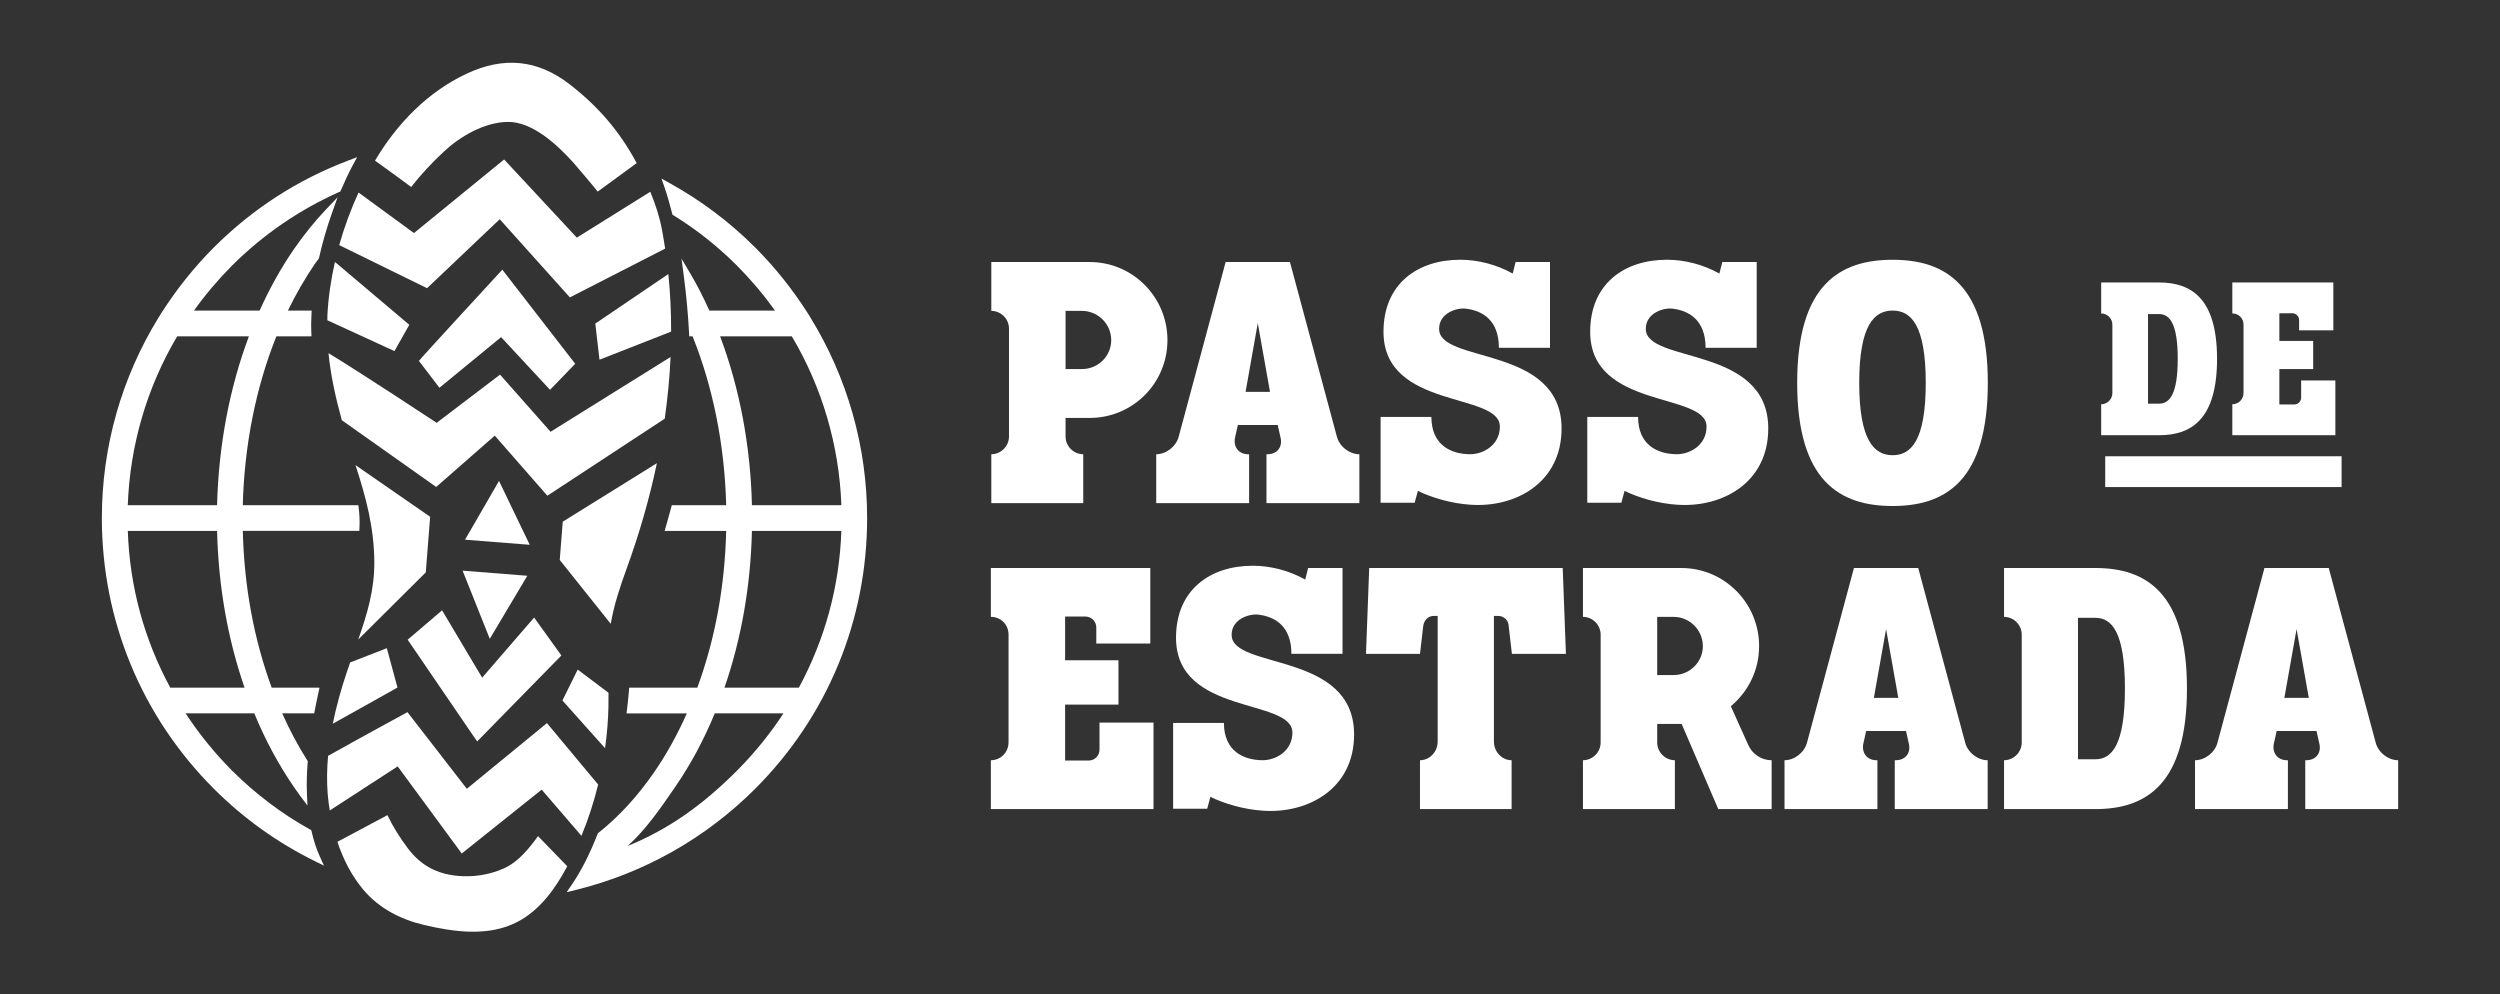 <?xml version="1.0" encoding="UTF-8"?>
<svg id="Camada_1" data-name="Camada 1" xmlns="http://www.w3.org/2000/svg" viewBox="0 0 1660 660.31">
  <rect x="0" y="0" width="1660" height="660.31" fill="#333333" stroke="none"/>
  <defs>
    <style>
      .cls-1 {
        fill: #fff;
      }
    </style>
  </defs>
  <g>
    <path class="cls-1" d="M730.07,497.75c0,4.06-3.2,7.26-7.26,7.26h-15.58v-37.14h35.43v-29.45h-35.43v-29.03h13.45c4.06,0,7.26,3.2,7.26,7.26v10.67h35.86v-50.16h-105.87v32.44c6.62,0,11.74,5.12,11.74,11.74v71.5c0,6.62-5.12,11.95-11.74,11.95v32.44h108v-57.42h-35.86v17.93Z"/>
    <path class="cls-1" d="M817.8,421.55c0-10.67,11.95-14.09,17.5-13.45,11.31,1.28,22.2,7.68,22.2,26.04h33.94v-56.99h-22.84l-1.92,7.68c-10.67-5.98-23.05-9.18-34.79-9.18-28.39,0-51.01,16.01-51.01,47.81,0,51.87,77.27,39.91,77.27,62.96,0,12.38-11.1,18.36-19.64,18.36-12.38,0-25.83-5.76-25.83-24.76h-33.72v56.99h22.62l2.13-7.9c9.18,4.48,21.98,8.32,34.79,9.18,29.67,2.13,60.62-14.3,60.62-50.58,0-55.5-81.32-42.9-81.32-66.17Z"/>
    <path class="cls-1" d="M909.15,377.16l-2.13,56.99h35.86l2.13-18.36c.43-3.84,3.2-6.83,7.04-6.83h2.56v83.46c0,6.83-5.34,12.38-11.74,12.38v32.44h60.83v-32.44c-6.4,0-11.74-5.55-11.74-12.38v-83.46h2.77c3.84,0,7.04,2.99,7.04,6.83l2.13,18.36h35.86l-2.13-56.99h-128.49Z"/>
    <path class="cls-1" d="M1160.8,494.55l-11.53-25.61c11.53-9.6,18.78-23.91,18.78-39.91,0-28.6-23.05-51.87-51.65-51.87h-65.31v32.44c6.4,0,11.74,5.34,11.74,11.74v71.72c0,6.4-5.34,11.74-11.74,11.74v32.44h61.04v-32.44c-6.4,0-11.74-5.34-11.74-11.74v-12.38h16.22l24.33,56.56h35.43v-32.44c-6.83,0-12.81-4.05-15.58-10.24ZM1111.28,448.23h-10.89v-38.63h10.89c10.67,0,19.42,8.75,19.42,19.42s-8.75,19.21-19.42,19.21Z"/>
    <path class="cls-1" d="M1304.87,493.06l-31.16-115.9h-42.69l-31.16,115.9c-1.71,6.62-8.32,11.74-14.94,11.74v32.44h61.68v-32.44h-.64c-6.4,0-10.25-5.12-8.54-11.74l1.71-7.68h26.47l1.71,7.68c1.92,6.62-1.92,11.74-8.54,11.74h-.64v32.44h61.68v-32.44c-6.62,0-13.23-5.12-14.94-11.74ZM1244.25,463.39l8.11-45.68,8.11,45.68h-16.22Z"/>
    <path class="cls-1" d="M1391.31,377.16h-60.62v32.44c6.4,0,11.74,5.34,11.74,11.74v71.72c0,6.4-5.34,11.74-11.74,11.74v32.44h60.62c33.51,0,60.83-16.22,60.83-80.04s-27.32-80.04-60.83-80.04ZM1391.31,504.15h-11.53v-93.91h11.53c10.89,0,19.64,9.39,19.64,46.96s-8.75,46.96-19.64,46.96Z"/>
    <path class="cls-1" d="M1577.44,493.06l-31.16-115.9h-42.69l-31.16,115.9c-1.71,6.62-8.32,11.74-14.94,11.74v32.44h61.68v-32.44h-.64c-6.4,0-10.24-5.12-8.54-11.74l1.71-7.68h26.47l1.71,7.68c1.92,6.62-1.92,11.74-8.54,11.74h-.64v32.44h61.68v-32.44c-6.62,0-13.23-5.12-14.94-11.74ZM1516.82,463.39l8.11-45.68,8.11,45.68h-16.22Z"/>
    <path class="cls-1" d="M719.27,301.62c-6.4,0-11.74-5.34-11.74-11.74v-12.38h16.01c28.6,0,51.65-23.05,51.65-51.65s-23.05-51.87-51.65-51.87h-65.31v32.44c6.4,0,11.74,5.34,11.74,11.74v71.72c0,6.4-5.34,11.74-11.74,11.74v32.44h61.04v-32.44ZM707.54,206.43h10.89c10.67,0,19.42,8.75,19.42,19.42s-8.75,19.21-19.42,19.21h-10.89v-38.63Z"/>
    <path class="cls-1" d="M887.68,289.88l-31.16-115.9h-42.69l-31.16,115.9c-1.71,6.62-8.32,11.74-14.94,11.74v32.44h61.68v-32.44h-.64c-6.4,0-10.25-5.12-8.54-11.74l1.71-7.68h26.47l1.71,7.68c1.92,6.62-1.92,11.74-8.54,11.74h-.64v32.44h61.68v-32.44c-6.62,0-13.23-5.12-14.94-11.74ZM827.06,260.22l8.11-45.68,8.11,45.68h-16.22Z"/>
    <path class="cls-1" d="M941.47,325.95c9.18,4.48,21.98,8.32,34.79,9.18,29.67,2.13,60.62-14.3,60.62-50.59,0-55.49-81.32-42.9-81.32-66.17,0-10.67,11.95-14.09,17.5-13.45,11.31,1.28,22.2,7.68,22.2,26.04h33.94v-56.99h-22.84l-1.92,7.68c-10.67-5.98-23.05-9.18-34.79-9.18-28.39,0-51.01,16.01-51.01,47.81,0,51.87,77.27,39.91,77.27,62.96,0,12.38-11.1,18.36-19.64,18.36-12.38,0-25.83-5.76-25.83-24.76h-33.72v56.99h22.62l2.13-7.9Z"/>
    <path class="cls-1" d="M1078.71,325.95c9.18,4.48,21.98,8.32,34.79,9.18,29.67,2.13,60.62-14.3,60.62-50.59,0-55.49-81.32-42.9-81.32-66.17,0-10.67,11.95-14.09,17.5-13.45,11.31,1.28,22.2,7.68,22.2,26.04h33.94v-56.99h-22.84l-1.92,7.68c-10.67-5.98-23.05-9.18-34.79-9.18-28.39,0-51.01,16.01-51.01,47.81,0,51.87,77.27,39.91,77.27,62.96,0,12.38-11.1,18.36-19.64,18.36-12.38,0-25.83-5.76-25.83-24.76h-33.72v56.99h22.62l2.13-7.9Z"/>
    <path class="cls-1" d="M1256.72,172.49c-35,0-63.39,16.44-63.39,81.75s28.39,81.75,63.39,81.75,63.18-16.65,63.18-81.75-28.17-81.75-63.18-81.75ZM1256.72,302.26c-12.17,0-22.2-9.6-22.2-48.02s10.03-48.02,22.2-48.02,21.98,9.6,21.98,48.02-9.82,48.02-21.98,48.02Z"/>
    <path class="cls-1" d="M1472.12,238.28c0-40.43-17.31-50.71-38.54-50.71h-38.4v20.55c4.06,0,7.44,3.38,7.44,7.44v45.44c0,4.06-3.38,7.44-7.44,7.44v20.55h38.4c21.23,0,38.54-10.28,38.54-50.71ZM1426.28,208.53h7.3c6.9,0,12.44,5.95,12.44,29.75s-5.54,29.75-12.44,29.75h-7.3v-59.5Z"/>
    <path class="cls-1" d="M1550.68,252.61h-22.72v11.36c0,2.57-2.03,4.6-4.6,4.6h-9.87v-23.53h22.45v-18.66h-22.45v-18.39h8.52c2.57,0,4.6,2.03,4.6,4.6v6.76h22.72v-31.78h-67.07v20.55c4.19,0,7.44,3.25,7.44,7.44v45.3c0,4.19-3.25,7.57-7.44,7.57v20.55h68.42v-36.38Z"/>
    <rect class="cls-1" x="1397.87" y="302.96" width="156.94" height="20.45"/>
  </g>
  <g>
    <path class="cls-1" d="M538.13,210.8l-2.16-3.43c-10.11-15.76-21.73-30.24-34.54-43.05-16.78-16.78-35.84-31.13-56.66-42.67l-5.53-3.06,2.06,5.97c1.65,4.78,3.28,10.35,4.98,17.06l.24.95.84.52c15.09,9.3,29.23,20.5,42,33.28,9.39,9.48,17.88,19.52,25.28,29.89h-43.61c-4.1-9.07-8.18-17.04-12.47-24.3l-6.04-10.23,1.55,11.78c1.62,12.29,2.79,24.92,3.47,37.52l.12,2.29h2.21c13.62,33.84,21.32,72.52,22.32,112.14h-36.12l-.48,1.8c-.77,2.86-1.59,5.77-2.42,8.74l-1.83,6.53h40.85c-.88,36.78-7.33,71.78-19.18,104.1h-45.25l-.16,2.25c-.27,3.68-.7,7.41-1.16,11.35l-.4,3.46h40.02c-6.35,14.29-13.66,27.44-21.75,39.14-11.01,15.94-23.4,29.43-36.83,40.09l-.51.41-.24.61c-5.05,13-10.74,24.18-16.9,33.25l-3.55,5.22,6.13-1.51c44.99-11.05,86.13-34.27,119-67.13,47.96-47.96,74.37-111.8,74.37-179.77,0-47.13-13.03-93.19-37.68-133.19ZM478.14,223.31h47.63c20.15,33.93,31.49,72.62,32.9,112.14h-59.39c-.89-39.13-8.17-77.77-21.14-112.14ZM489.38,511.7c-23.62,23.62-45.99,39.12-72.63,50.04,12.18-11.06,21.02-23.89,31.56-39.2,10.22-14.85,19.06-31.28,26.29-48.87h45.61c-8.84,13.53-19.2,26.31-30.82,38.03ZM481.04,456.62c11.25-32.53,17.38-67.52,18.24-104.1h59.39c-1.27,36.69-10.76,71.7-28.22,104.1h-49.42Z"/>
    <path class="cls-1" d="M237.93,335.46h-76.72c1-39.62,8.7-78.31,22.32-112.14h23.3l-.12-2.54c-.16-3.54-.14-7.24.1-11.98l.12-2.54h-15.77c5.29-10.93,11.32-21.38,17.96-31.13.78-1.16,1.5-2.15,2.28-3.11l.36-.45.13-.56c2.2-9.84,5.04-19.69,8.45-29.28l3.82-10.75-7.86,8.27c-7.35,7.73-14.47,16.57-21.18,26.27-8.54,12.43-16.18,26.12-22.74,40.72h-43.6c7.4-10.37,15.89-20.41,25.27-29.88,20.69-20.59,44.61-37.02,71.1-48.84l.87-.39.37-.87c2.62-6.12,5.34-11.87,7.66-16.19l3.07-5.71-6.06,2.3c-33.61,12.76-63.57,32.15-89.06,57.64-12.81,12.81-24.43,27.3-34.55,43.07l-2.14,3.41c-24.65,40-37.68,86.06-37.68,133.19,0,67.96,26.41,131.81,74.37,179.77,19.58,19.58,42.13,35.75,67.03,48.05l6.09,3.01-2.81-6.18c-2.16-4.76-3.92-10.09-5.37-16.32l-.24-1.05-.94-.52c-18.68-10.38-36.08-23.52-51.7-39.04-11.63-11.72-21.98-24.49-30.83-38.03h45.61c7.23,17.59,16.07,34.02,26.31,48.9.53.75,1.05,1.5,1.57,2.24.88,1.26,1.78,2.56,2.72,3.81l4.69,6.25-.33-7.81c-.27-6.51-.11-13.52.48-20.83l.07-.8-.43-.68c-6.12-9.7-11.68-20.14-16.57-31.08h21.27l.38-1.97c.78-4.11,1.66-8.2,2.51-12.16l.63-2.93h-31.75c-11.85-32.31-18.3-67.32-19.18-104.1h77.38l.1-2.32c.19-4.27.03-8.4-.5-12.62l-.27-2.12ZM162.39,456.62h-49.32c-17.45-32.22-26.94-67.23-28.21-104.1h59.29c.86,36.58,7,71.57,18.24,104.1ZM144.15,335.46h-59.3c1.4-39.62,12.72-78.31,32.8-112.14h47.63c-12.88,34.15-20.16,72.79-21.14,112.14Z"/>
  </g>
  <g>
    <path class="cls-1" d="M331.82,145.57l46.57,51.91,63.26-32.4c-.65-4.32-1.36-8.62-2.18-12.92-1.65-8.69-4.39-16.84-7.69-24.83l-48.77,30.46-48.28-51.9-59.86,48.87-36.8-26.92c-5.14,11.27-9.47,22.96-12.83,34.92l58.32,28.61,48.26-45.8Z"/>
    <path class="cls-1" d="M398.06,238.84l47.57-18.66c.03-12.76-.56-25.52-1.85-38.21l-48.5,32.88,2.78,23.99Z"/>
    <path class="cls-1" d="M278.15,239.61l13.63,17.86,40.96-33.62,32.48,34.99,16.71-17.29-48.39-62.48s-54.14,58.75-55.39,60.55Z"/>
    <path class="cls-1" d="M271.78,215.67l-49.38-41.74c-2.64,11.65-4.4,23.47-5,35.29-.06,1.15,0,2.29-.03,3.44l44.54,20.47,9.87-17.46Z"/>
    <path class="cls-1" d="M334.29,576.73c-9.48,4.2-20.06,5.81-30.37,4.85-14.12-1.31-24.77-7.17-33.21-18.42-5.12-6.82-9.81-14.2-13.45-21.93l-33.23,17.73c3.87,11.6,9.47,22.63,17.35,31.95,10.3,12.18,24.56,19.55,39.91,23.19,20.13,4.77,43.14,8.01,62.28-1.97,14.94-7.79,25.2-22.06,33.1-36.94l-19.41-19.99c-6.23,8.52-13.13,17.19-22.97,21.54Z"/>
    <path class="cls-1" d="M294.95,100.46c10.74-9.99,26.53-19.13,41.78-19.52,16.76-.42,33.46,15.44,43.8,26.83.99,1.09,16.52,19.32,16.31,19.47l25.91-18.94c-11.29-21.06-25.5-37.66-44.68-52.45-21.32-16.44-43.76-18.37-68.22-6.93-25.72,12.03-46.38,33.24-60.82,57.75,10.44,7.44,23.99,17.5,23.99,17.5,6.58-8.48,14.08-16.41,21.93-23.72Z"/>
    <path class="cls-1" d="M309.98,523.76l-39.43-50.9s-33.88,18.42-52.71,29.03c-.74,8.47-.93,16.98-.23,25.52.29,3.6.77,7.18,1.35,10.74l45.1-29.27,42.54,57.84,53.08-42.4,26.4,30.66c4.56-11.04,8.26-22.43,11.09-34.04l-34.01-40.8-53.18,43.61Z"/>
    <path class="cls-1" d="M383.59,444.61l-10.14,20.51,28.31,31.69c1.26-9.16,2.06-18.38,2.25-27.62.07-3.06.06-6.12.04-9.19l-20.46-15.4Z"/>
    <polygon class="cls-1" points="331.34 319.34 308.79 358.36 351.75 361.74 331.34 319.34"/>
    <path class="cls-1" d="M371.68,371.83l33.86,42.39c2.14-12.66,6.27-24.89,10.69-37.05,8.22-22.59,14.98-45.91,19.95-69.62l-62.51,38.85-2,25.42Z"/>
    <path class="cls-1" d="M325.22,424.19l24.91-41.88s-40.54-3.19-42.96-3.38l18.05,45.26Z"/>
    <path class="cls-1" d="M332.02,248.76l-42.09,32s-49.57-32.79-71.82-46.26c1.51,15.06,4.82,29.92,8.86,44.52l62.65,44.33,38.91-34.08,34.92,39.89,77.93-51.15c1.94-13.6,3.27-27.27,3.88-40.97l-79.69,49.66-33.55-37.95Z"/>
    <path class="cls-1" d="M230.2,446.52c-3.71,11.11-6.9,22.49-9.23,34.02,16.8-9.31,42.96-24.02,42.96-24.02l-7.08-26.13-24.35,9.48c-.77,2.21-1.55,4.41-2.3,6.66Z"/>
    <polygon class="cls-1" points="270.68 424.77 316.82 492.33 372.76 435.24 354.65 410.06 320.15 449.97 293.53 405.26 270.68 424.77"/>
    <path class="cls-1" d="M248.55,373.1c.12,18.71-4.86,35-10.67,51.53l44.84-44.57,2.9-36.91-49.58-34.32c7.01,21.5,12.37,41.58,12.51,64.28Z"/>
  </g>
</svg>